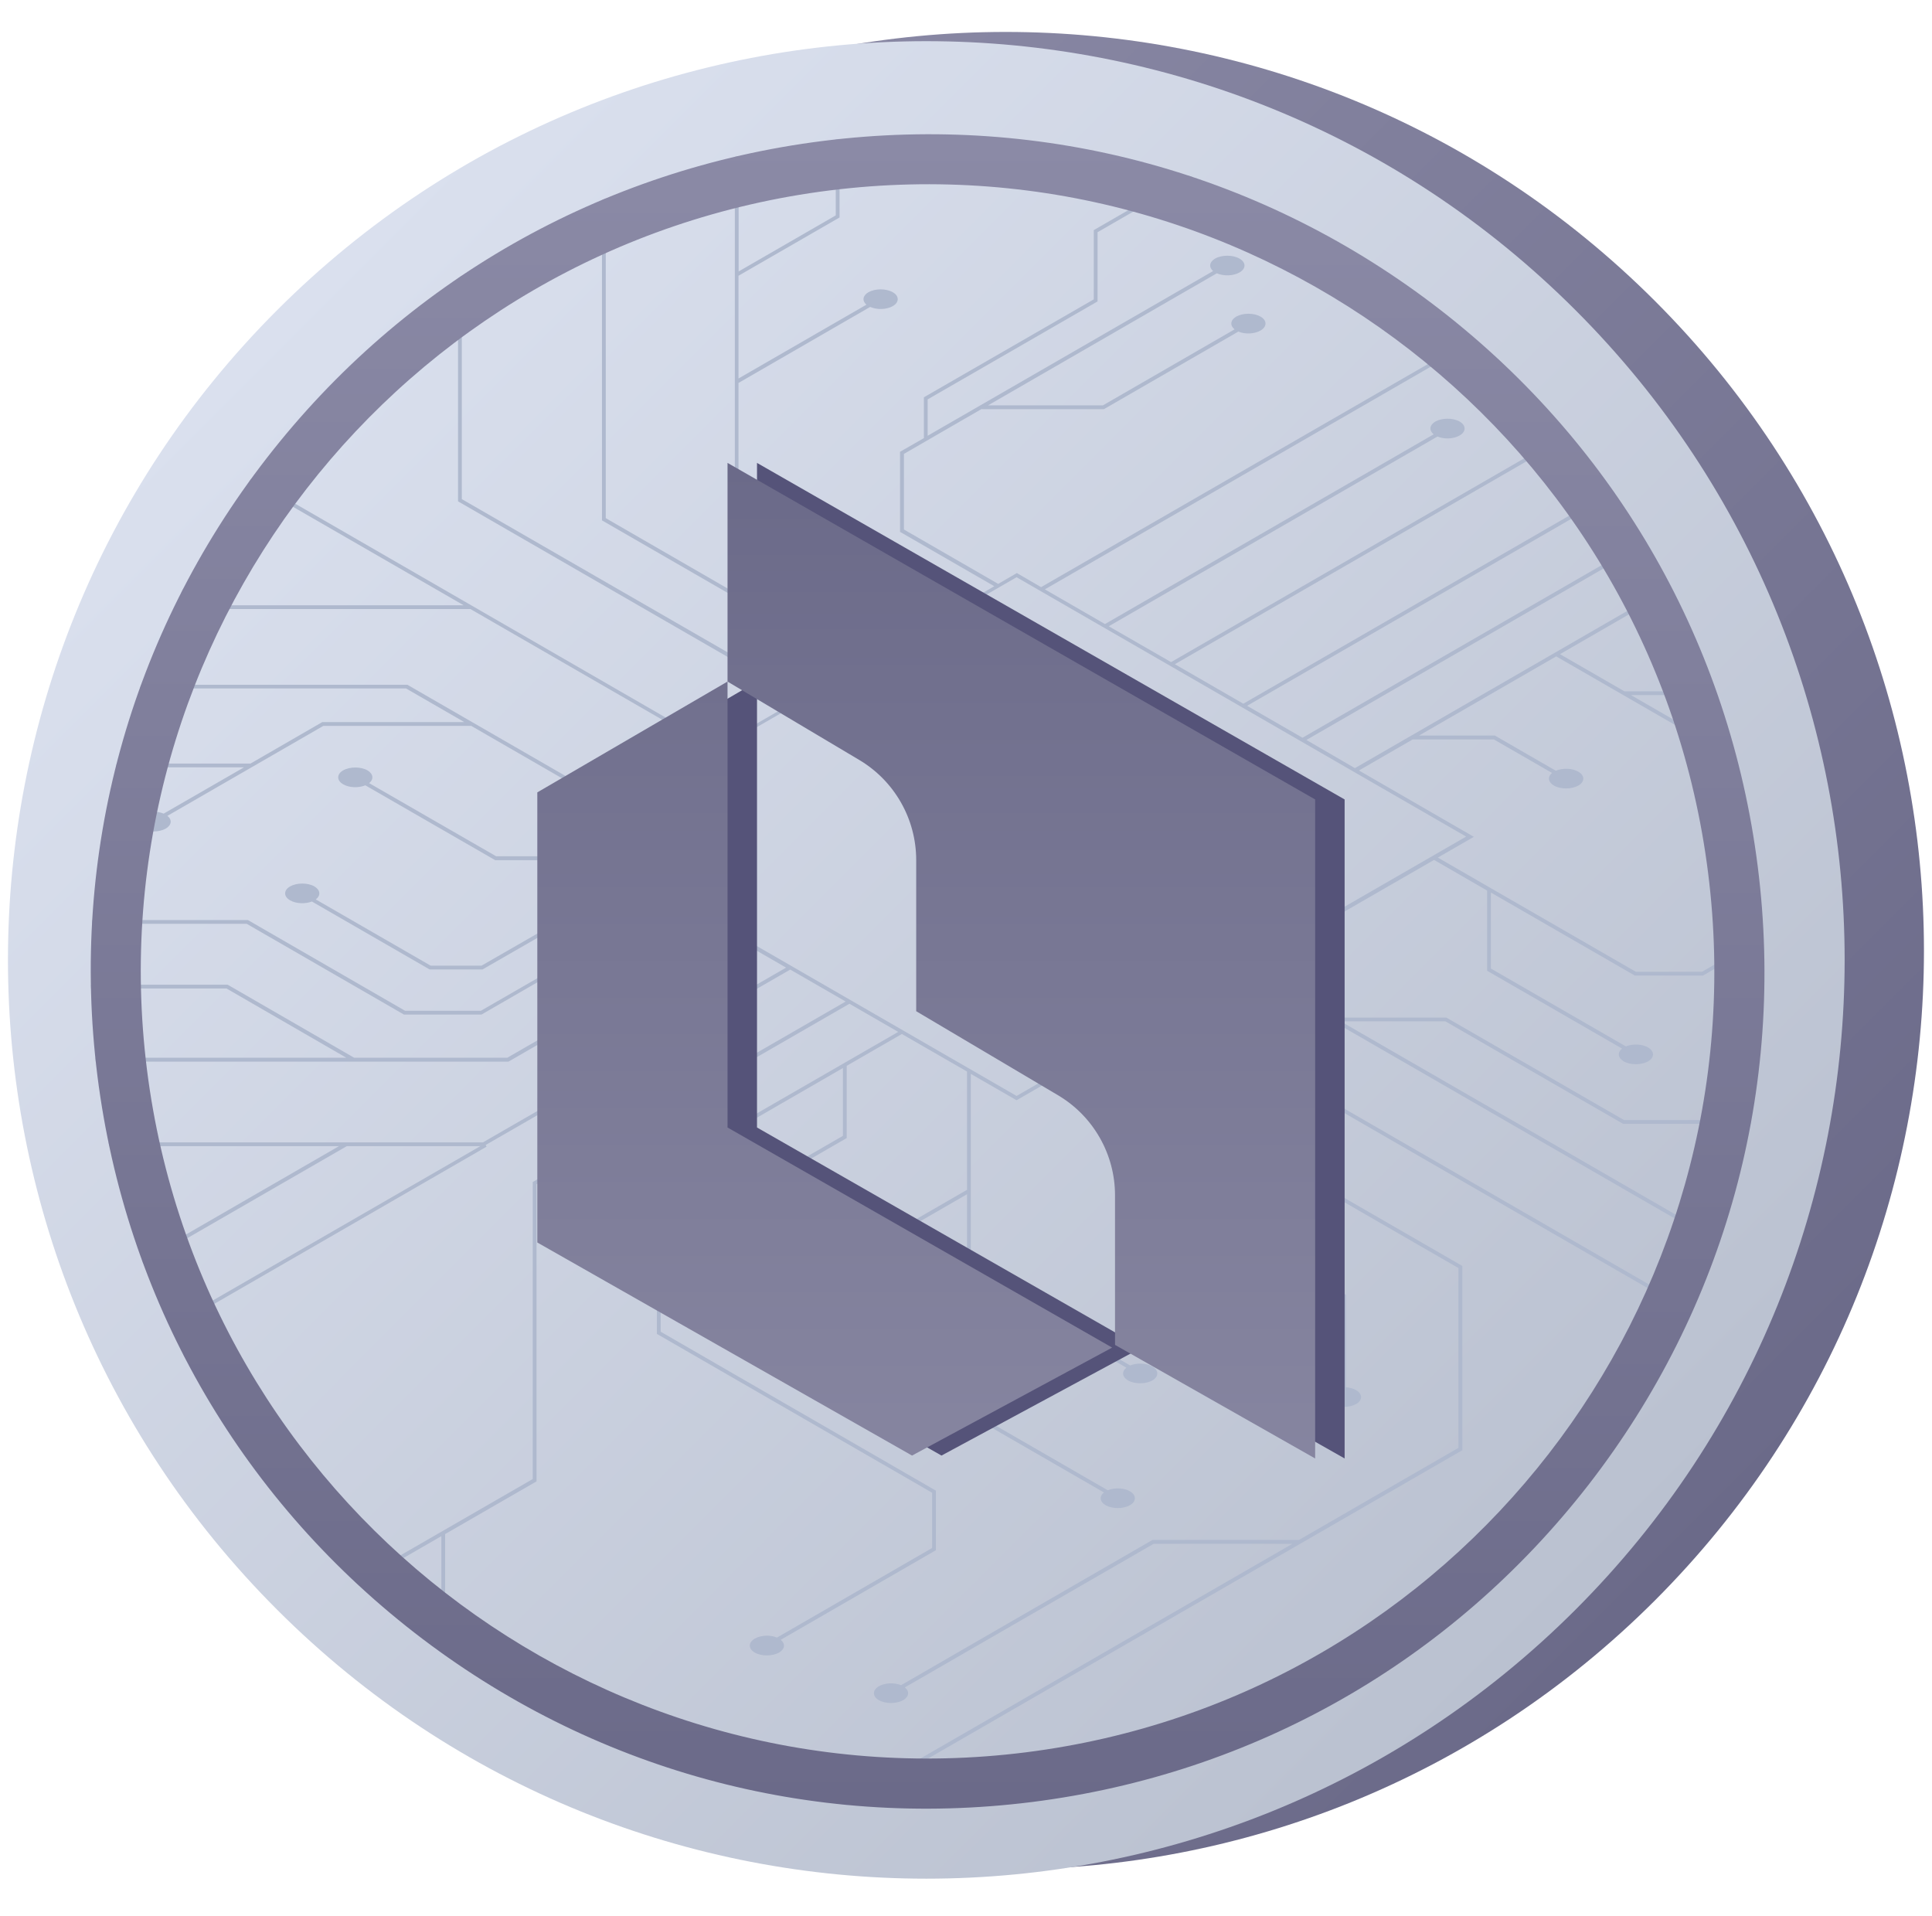 <svg width="121" height="120" viewBox="0 0 121 120" fill="none" xmlns="http://www.w3.org/2000/svg">
<g clip-path="url(#clip0_2645_25745)">
<path d="M103.655 100.214C126.11 77.743 126.11 41.317 103.655 18.854C81.191 -3.618 44.782 -3.618 22.318 18.854C-0.145 41.325 -0.145 77.751 22.318 100.214C44.782 122.678 81.191 122.686 103.655 100.214Z" fill="url(#paint0_linear_2645_25745)"/>
<path d="M98.682 100.793C121.145 78.321 121.145 41.895 98.682 19.432C76.219 -3.04 39.809 -3.04 17.346 19.432C-5.118 41.903 -5.118 78.329 17.346 100.793C39.801 123.264 76.219 123.264 98.682 100.793Z" fill="url(#paint1_linear_2645_25745)"/>
<path fill-rule="evenodd" clip-rule="evenodd" d="M101.148 30.913C101.099 30.848 101.058 30.783 101.009 30.717L77.868 44.068L73.581 41.594L98.38 27.288C98.331 27.231 98.282 27.165 98.225 27.108L73.344 41.463L69.441 39.218L90.026 27.337C90.443 27.516 91.031 27.492 91.415 27.271C91.831 27.035 91.831 26.634 91.415 26.398C90.998 26.161 90.32 26.161 89.896 26.398C89.52 26.618 89.488 26.953 89.79 27.198L69.204 39.079L65.44 36.907L90.067 22.699H94.052C93.97 22.617 93.881 22.535 93.799 22.462H90.01L89.986 22.478L65.203 36.768L63.685 35.886L63.627 35.919L62.517 36.564L56.613 33.159V28.423L61.488 25.606V25.622H69.139L77.558 20.764C77.982 20.943 78.562 20.919 78.946 20.698C79.362 20.461 79.362 20.061 78.946 19.825C78.521 19.588 77.852 19.588 77.427 19.825C77.052 20.045 77.019 20.38 77.321 20.625L69.074 25.385H61.88L76.21 17.114C76.627 17.301 77.239 17.285 77.623 17.065C78.048 16.828 78.048 16.428 77.623 16.191C77.207 15.954 76.529 15.954 76.104 16.191C75.737 16.403 75.696 16.73 75.974 16.975L58.099 27.288V25.01L68.739 18.877V14.541L74.716 11.096C74.618 11.063 74.512 11.03 74.414 10.998L68.502 14.411V18.747L57.863 24.879V27.435L56.368 28.292V33.306L62.272 36.711L58.393 38.948L46.251 31.942V23.981L54.498 19.22C54.915 19.408 55.527 19.392 55.911 19.171C56.328 18.934 56.328 18.534 55.911 18.298C55.495 18.061 54.817 18.061 54.392 18.298C54.025 18.51 53.984 18.837 54.262 19.081L46.251 23.703V17.269L52.58 13.619V8.703C52.498 8.711 52.416 8.719 52.343 8.728V13.488L46.26 16.999V9.765C46.178 9.781 46.096 9.805 46.023 9.822V32.097L58.165 39.103L53.813 41.61L37.939 32.448V12.427C37.857 12.459 37.776 12.492 37.702 12.525V32.587L53.568 41.741L50.342 43.602L28.924 31.256V17.261C28.843 17.318 28.761 17.367 28.687 17.424V31.395L28.744 31.428L50.097 43.749L44.871 46.771L15.745 29.958C15.696 30.023 15.655 30.088 15.606 30.154L29.038 37.903H13.197L11.458 36.899C11.425 36.972 11.385 37.037 11.352 37.111L13.132 38.14H29.463L44.635 46.893L38.559 50.404L25.519 42.884H8.837C8.813 42.957 8.78 43.039 8.755 43.112H25.429L29.079 45.219H20.179L20.154 45.236L15.688 47.816H7.31C7.294 47.898 7.269 47.979 7.253 48.053H15.28L10.25 50.951C9.833 50.772 9.245 50.796 8.862 51.017C8.445 51.254 8.445 51.654 8.862 51.89C9.278 52.127 9.956 52.127 10.38 51.89C10.756 51.67 10.789 51.335 10.486 51.09L20.252 45.456H29.512L38.315 50.535L35.065 52.413L35.244 52.519L37.155 53.621H31.072L23.119 49.041C23.421 48.804 23.388 48.461 23.012 48.24C22.596 48.004 21.918 48.004 21.494 48.24C21.077 48.477 21.077 48.877 21.494 49.114C21.869 49.335 22.457 49.351 22.882 49.179L31.015 53.866H37.571L42.022 56.439L39.286 58.014H34.428L34.403 58.031L30.157 60.472H26.973L19.779 56.324C20.097 56.079 20.073 55.736 19.689 55.508C19.273 55.271 18.595 55.271 18.17 55.508C17.754 55.745 17.754 56.145 18.17 56.381C18.538 56.594 19.109 56.618 19.534 56.455L26.907 60.709H30.223L30.247 60.693L34.493 58.251H38.87L30.116 63.298H25.372L15.525 57.614H5.775C5.767 57.696 5.767 57.778 5.759 57.851H15.451L25.299 63.534H30.157L30.182 63.518L42.234 56.561L45.394 58.382L31.774 66.237H22.18L14.259 61.664H5.693C5.693 61.746 5.693 61.828 5.702 61.901H14.185L21.689 66.237H5.971C5.979 66.319 5.987 66.4 5.995 66.482H31.839L31.872 66.466L45.639 58.521L49.232 60.595L30.247 71.537H6.796C6.812 71.618 6.828 71.7 6.845 71.773H21.232L8.886 78.902C8.911 78.975 8.943 79.049 8.968 79.13L21.722 71.773H30.084L12.079 82.16V84.446L11.466 84.797C11.499 84.871 11.54 84.944 11.572 85.01L12.324 84.577V82.282L30.476 71.806L30.419 71.7L49.493 60.717L52.963 62.718L33.366 74.019V92.62L22.22 99.046C22.286 99.103 22.343 99.16 22.408 99.218L27.642 96.196V103.488C27.724 103.545 27.797 103.602 27.879 103.66V96.066L33.603 92.767V74.158L53.2 62.857L56.254 64.62L41.14 73.333V83.532L41.197 83.564L58.377 93.477V96.939L48.66 102.549C48.244 102.369 47.656 102.394 47.272 102.614C46.856 102.851 46.856 103.251 47.272 103.488C47.688 103.725 48.366 103.725 48.791 103.488C49.166 103.268 49.199 102.933 48.897 102.688L58.614 97.078V93.347L58.557 93.314L41.377 83.393V73.472L52.792 66.882V71.128L47.558 74.15C47.141 73.97 46.553 73.994 46.17 74.215C45.753 74.452 45.753 74.852 46.17 75.088C46.586 75.325 47.264 75.325 47.688 75.088C48.064 74.868 48.097 74.533 47.795 74.288L53.029 71.267V66.743L56.483 64.751L60.565 67.103V74.509L52.865 78.951V84.071L52.922 84.103L69.139 93.461C68.837 93.698 68.87 94.041 69.245 94.261C69.67 94.498 70.34 94.498 70.764 94.261C71.181 94.024 71.181 93.624 70.764 93.387C70.388 93.167 69.801 93.151 69.376 93.322L53.102 83.932V79.09L60.565 74.786V79.89L70.544 85.647C70.242 85.891 70.274 86.226 70.65 86.447C71.066 86.683 71.744 86.683 72.169 86.447C72.585 86.21 72.585 85.81 72.169 85.573C71.793 85.353 71.205 85.336 70.781 85.508L60.802 79.751V67.25L63.668 68.899L63.725 68.866L68.396 66.172L72.675 68.646V74.648L84.049 81.213V86.871C83.821 86.888 83.592 86.945 83.412 87.051C82.996 87.288 82.996 87.688 83.412 87.925C83.829 88.162 84.507 88.162 84.931 87.925C85.348 87.688 85.348 87.288 84.931 87.051C84.752 86.945 84.523 86.896 84.294 86.871V81.082L72.928 74.509V68.785L91.341 79.408V90.668L81.355 96.433H72.185L72.152 96.449L56.434 105.529C56.017 105.358 55.429 105.374 55.046 105.595C54.629 105.832 54.629 106.232 55.046 106.469C55.462 106.705 56.14 106.705 56.564 106.469C56.94 106.248 56.973 105.913 56.67 105.668L72.25 96.678H80.938L52.669 112.993C52.808 113.009 52.947 113.017 53.078 113.034L91.586 90.815V79.277L91.529 79.245L68.649 66.041L73.255 63.387L105.941 82.25C105.974 82.176 106.006 82.103 106.039 82.029L73.491 63.249L77.876 60.717L107.664 77.906C107.688 77.824 107.713 77.751 107.746 77.677L83.968 63.959H90.525L101.654 70.377H109.648C109.665 70.295 109.681 70.214 109.689 70.14H101.711L90.582 63.722H83.543L78.113 60.595L89.814 53.85L93.138 55.769V60.791L101.589 65.666C101.287 65.902 101.319 66.245 101.695 66.466C102.111 66.703 102.789 66.703 103.214 66.466C103.63 66.229 103.63 65.829 103.214 65.592C102.838 65.372 102.25 65.355 101.826 65.527L93.374 60.652V55.892L102.389 61.093H106.66L106.684 61.077L110.457 58.896C110.457 58.807 110.448 58.717 110.448 58.627L106.594 60.856H102.454L90.051 53.703L92.305 52.405L92.125 52.299L85.111 48.249L88.475 46.305H93.562L97.204 48.404C96.91 48.641 96.951 48.975 97.326 49.196C97.743 49.433 98.421 49.433 98.845 49.196C99.27 48.959 99.262 48.559 98.845 48.322C98.462 48.102 97.865 48.085 97.441 48.265L93.619 46.06H88.875L97.465 41.104L108.799 47.644C108.774 47.538 108.742 47.424 108.709 47.318L102.152 43.529H107.558C107.533 43.447 107.501 43.366 107.476 43.292H101.736L97.702 40.965L104.733 36.907C104.7 36.833 104.659 36.768 104.626 36.694L84.858 48.102L81.82 46.338L103.157 34.024C103.116 33.959 103.075 33.886 103.034 33.82L81.575 46.199L78.105 44.199L101.148 30.913ZM63.668 68.63L91.823 52.389L63.668 36.147L35.522 52.389L63.668 68.63Z" fill="#AFB9CE"/>
<path d="M64.64 112.845C50.751 114.592 37.016 110.828 25.96 102.246C14.904 93.656 7.857 81.277 6.102 67.379C4.354 53.49 8.119 39.747 16.701 28.691C25.291 17.627 37.661 10.572 51.551 8.825C65.44 7.077 79.175 10.841 90.231 19.423C101.287 28.013 108.342 40.392 110.089 54.282C111.837 68.171 108.072 81.914 99.49 92.978C90.9 104.034 78.529 111.089 64.64 112.845ZM51.943 11.927C24.98 15.324 5.816 40.025 9.205 66.987C12.601 93.95 37.294 113.13 64.248 109.734C91.202 106.337 110.375 81.636 106.978 54.666C103.589 27.703 78.897 8.531 51.943 11.927Z" fill="url(#paint2_linear_2645_25745)"/>
<path d="M47.411 42.682V28.988L84.213 50.063V91.332L71.679 84.22V74.854C71.679 72.282 70.323 69.897 68.11 68.583L59.234 63.324V53.86C59.234 51.288 57.879 48.904 55.666 47.589L47.411 42.682Z" fill="#555379"/>
<path d="M47.411 42.68V70.606L71.499 84.389L58.965 91.15L35.497 77.808V49.62L47.411 42.68Z" fill="#555379"/>
<path d="M45.565 42.682V28.988L82.367 50.063V91.332L69.833 84.22V74.854C69.833 72.282 68.478 69.897 66.257 68.583L57.381 63.324V53.86C57.381 51.288 56.025 48.904 53.813 47.589L45.565 42.682Z" fill="url(#paint3_linear_2645_25745)"/>
<path d="M45.565 42.68V70.606L69.653 84.389L57.12 91.15L33.652 77.808V49.62L45.565 42.68Z" fill="url(#paint4_linear_2645_25745)"/>
</g>
<defs>
<linearGradient id="paint0_linear_2645_25745" x1="22.306" y1="18.866" x2="103.671" y2="100.201" gradientUnits="userSpaceOnUse">
<stop stop-color="#8B8AA6"/>
<stop offset="1" stop-color="#6B6A89"/>
</linearGradient>
<linearGradient id="paint1_linear_2645_25745" x1="17.329" y1="19.446" x2="98.694" y2="100.779" gradientUnits="userSpaceOnUse">
<stop stop-color="#DAE0EE"/>
<stop offset="1" stop-color="#BAC1D0"/>
</linearGradient>
<linearGradient id="paint2_linear_2645_25745" x1="58.095" y1="8.405" x2="58.095" y2="113.261" gradientUnits="userSpaceOnUse">
<stop stop-color="#8B8AA6"/>
<stop offset="1" stop-color="#6B6A89"/>
</linearGradient>
<linearGradient id="paint3_linear_2645_25745" x1="63.963" y1="28.99" x2="63.963" y2="91.328" gradientUnits="userSpaceOnUse">
<stop stop-color="#6B6A89"/>
<stop offset="1" stop-color="#8685A0"/>
</linearGradient>
<linearGradient id="paint4_linear_2645_25745" x1="51.652" y1="28.988" x2="51.652" y2="91.326" gradientUnits="userSpaceOnUse">
<stop stop-color="#6B6A89"/>
<stop offset="1" stop-color="#8685A0"/>
</linearGradient>
<clipPath id="clip0_2645_25745">
<rect width="120" height="120" fill="white" transform="translate(0.5)"/>
</clipPath>
</defs>
</svg>
